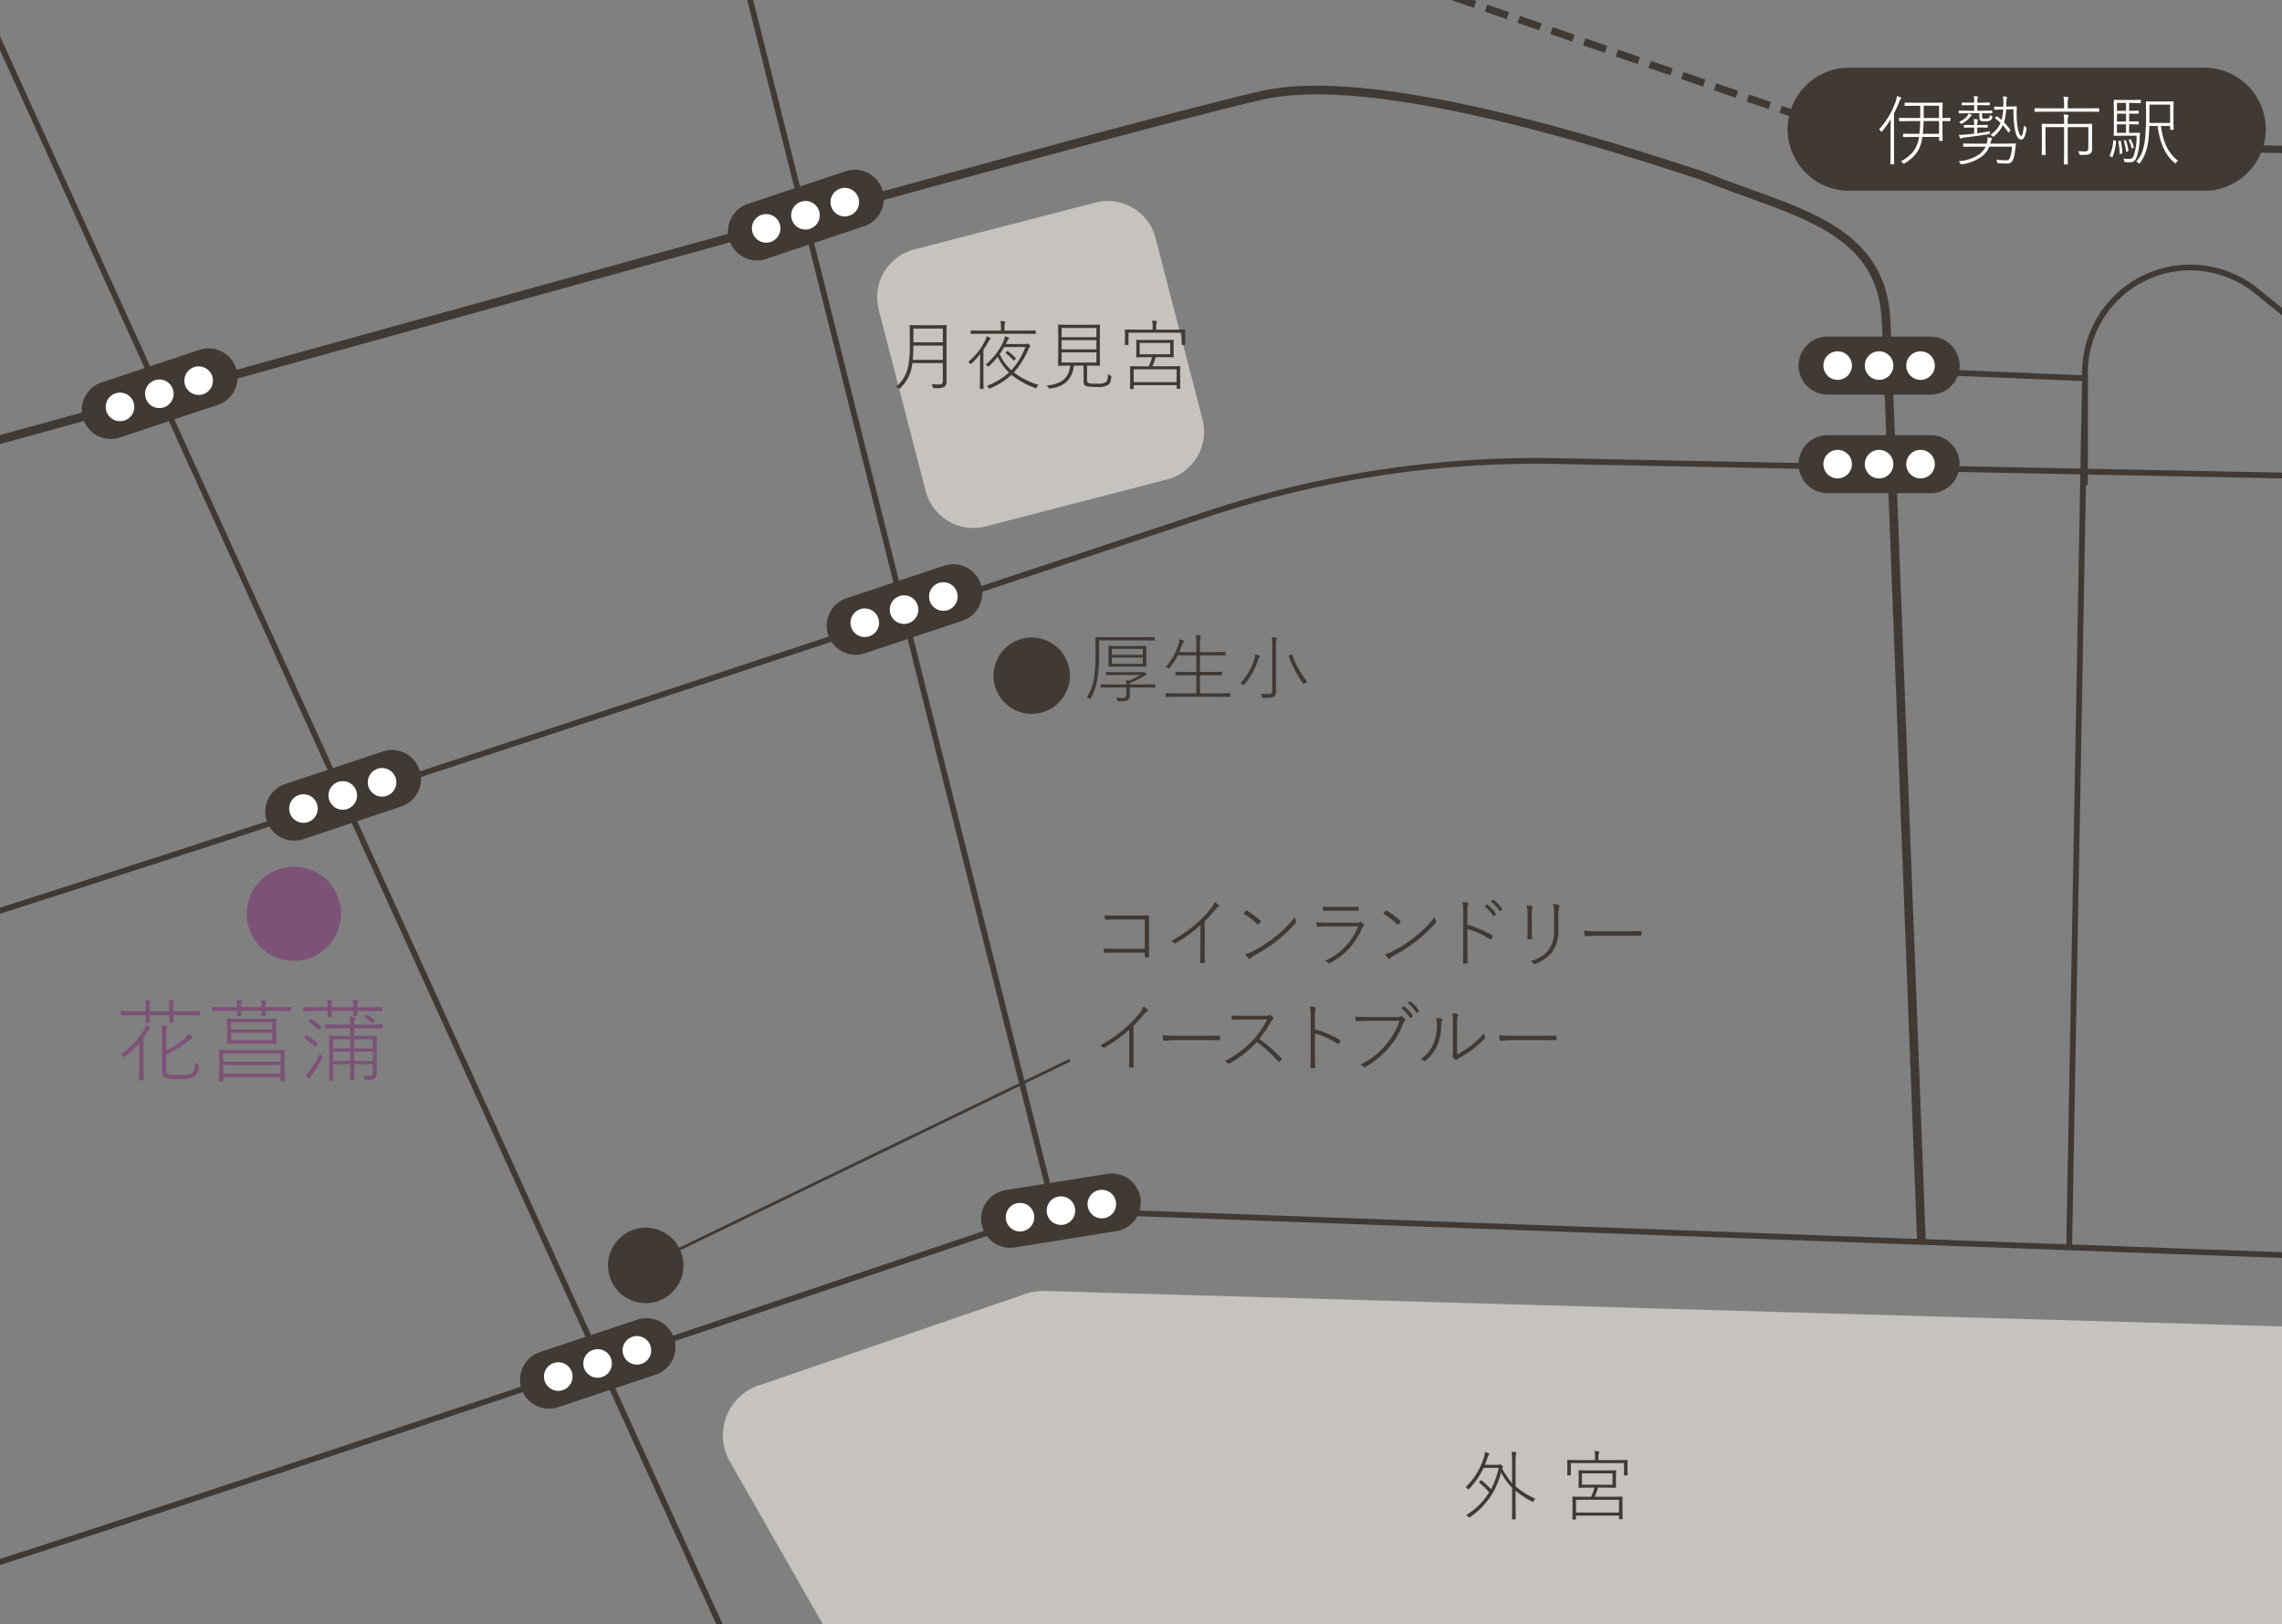 <svg id="map" xmlns="http://www.w3.org/2000/svg" xmlns:xlink="http://www.w3.org/1999/xlink" width="450" height="320.296" viewBox="0 0 450 320.296">
  <rect x="0" y="0" width="450" height="320.296" fill="#808080" stroke="none"/>
  <defs>
    <clipPath id="clip-path">
      <rect id="長方形_135" data-name="長方形 135" width="450" height="320.297" fill="none"/>
    </clipPath>
  </defs>
  <g id="グループ_167" data-name="グループ 167">
    <g id="グループ_166" data-name="グループ 166" clip-path="url(#clip-path)">
      <path id="パス_110" data-name="パス 110" d="M115.034,78.655,79.288,87.909a9.734,9.734,0,0,1-11.863-6.985L58.171,45.182a9.736,9.736,0,0,1,6.985-11.867L100.9,24.061a9.738,9.738,0,0,1,11.867,6.985l9.254,35.742a9.736,9.736,0,0,1-6.985,11.867" transform="translate(115.104 15.882)" fill="#c6c2be"/>
      <path id="パス_111" data-name="パス 111" d="M364.673,74.525,263.387,72.448,54.377.688" transform="translate(105.968 -44.64)" fill="none" stroke="#403934" stroke-linejoin="round" stroke-width="1.455" stroke-dasharray="4.55 2.275"/>
    </g>
  </g>
  <path id="パス_181" data-name="パス 181" d="M8.862-3.135A12.383,12.383,0,0,0,11.1-4.255H6.482l-2.029.029a.091.091,0,0,1-.1-.1v-.41a.091.091,0,0,1,.1-.1l2.029.029h4.944a1,1,0,0,0,.227-.015q.146-.044.154-.044.081,0,.286.183.242.212.242.33t-.168.161a1.882,1.882,0,0,0-.417.212A22.5,22.5,0,0,1,9.075-2.673a1.932,1.932,0,0,0-.029.286h2.805l2.109-.029q.11,0,.11.1v.439q0,.1-.11.1L11.851-1.8H9.045v.6L9.06-.139A1.011,1.011,0,0,1,8.679.7,3.162,3.162,0,0,1,7.17.93H6.855A.4.4,0,0,1,6.628.894.467.467,0,0,1,6.57.7,1.246,1.246,0,0,0,6.328.2q.82.073,1.333.073A.778.778,0,0,0,8.247.11a.915.915,0,0,0,.125-.557V-1.8H5.5l-2.109.029q-.11,0-.11-.1v-.439q0-.1.11-.1L5.5-2.388H8.372a3.624,3.624,0,0,0-.11-.85A5.017,5.017,0,0,1,8.862-3.135ZM6.914-9.961h3.3L12.2-9.99q.11,0,.11.117l-.029,1.252v1.392l.029,1.245q0,.1-.11.1L10.21-5.911h-3.3l-1.978.029a.091.091,0,0,1-.1-.1l.022-1.245V-8.621L4.834-9.873q0-.117.1-.117ZM5.5-7.69v1.238h6.123V-7.69Zm0-.542h6.123V-9.4H5.5ZM3-11.067v2.446a33.167,33.167,0,0,1-.315,5.01A12.2,12.2,0,0,1,1.348.352Q1.26.5,1.223.5T1.047.366A1.147,1.147,0,0,0,.6.066,9.564,9.564,0,0,0,2.029-3.867,35.056,35.056,0,0,0,2.3-8.621l-.029-3.018a.091.091,0,0,1,.1-.1l2.146.029h7.273l2.1-.029a.091.091,0,0,1,.1.1v.5a.091.091,0,0,1-.1.1l-2.1-.029ZM18.794-8.76H22.17v-1.392a11.676,11.676,0,0,0-.117-1.985q.4.022.835.073.146.029.146.125,0,.015-.059.256a7.513,7.513,0,0,0-.088,1.494V-8.76h2.834l2.117-.029a.091.091,0,0,1,.1.1V-8.2a.091.091,0,0,1-.1.1L25.723-8.13H22.888v3.267h2.146l2.117-.029a.091.091,0,0,1,.1.1v.513a.091.091,0,0,1-.1.1L25.034-4.2H22.888V-.63H26.77l2.014-.029a.091.091,0,0,1,.1.1v.527a.091.091,0,0,1-.1.1L26.77.044H18.208L16.2.073a.091.091,0,0,1-.1-.1V-.557a.091.091,0,0,1,.1-.1l2.007.029H22.17V-4.2h-1.9l-2.117.029a.091.091,0,0,1-.1-.1V-4.79a.091.091,0,0,1,.1-.1l2.117.029h1.9V-8.13H18.494A11.7,11.7,0,0,1,16.9-5.654q-.1.125-.154.125a.5.5,0,0,1-.19-.11,1.069,1.069,0,0,0-.4-.2,12.358,12.358,0,0,0,2.549-4.636,3.009,3.009,0,0,0,.146-.806,4.511,4.511,0,0,1,.74.212q.146.059.146.146a.346.346,0,0,1-.117.2,1.241,1.241,0,0,0-.227.447Q19.006-9.258,18.794-8.76ZM34.863-.586A10.729,10.729,0,0,0,36.328-.5a.981.981,0,0,0,.652-.154.864.864,0,0,0,.161-.608v-8.7a9.872,9.872,0,0,0-.1-1.721,4.955,4.955,0,0,1,.835.088q.183.022.183.117a.967.967,0,0,1-.1.271,4.613,4.613,0,0,0-.088,1.23v6.826L37.9-1.128A1.3,1.3,0,0,1,37.5,0a3.609,3.609,0,0,1-1.707.256h-.381q-.19,0-.227-.044A.515.515,0,0,1,35.112,0,1.423,1.423,0,0,0,34.863-.586ZM30.828-2.622A11.786,11.786,0,0,0,33.545-7.2a4.514,4.514,0,0,0,.205-1.157,5.283,5.283,0,0,1,.762.242q.2.073.2.168a.286.286,0,0,1-.1.19,1.07,1.07,0,0,0-.227.432A14.764,14.764,0,0,1,31.7-2.417q-.117.132-.161.132a.547.547,0,0,1-.183-.1A1.543,1.543,0,0,0,30.828-2.622Zm13.213-.271a1.641,1.641,0,0,0-.52.315q-.139.125-.19.125t-.139-.125a23.207,23.207,0,0,1-1.633-2.71,22.409,22.409,0,0,1-1.179-2.659.315.315,0,0,1-.007-.059q0-.073.205-.154l.271-.1a.444.444,0,0,1,.161-.051q.051,0,.081.1A16.354,16.354,0,0,0,42.5-5.164,17.556,17.556,0,0,0,44.041-2.893Z" transform="translate(213.741 137.348)" fill="#403934"/>
  <path id="パス_180" data-name="パス 180" d="M10.657-4.065H4.651a8.843,8.843,0,0,1-.857,2.937A8.676,8.676,0,0,1,2.271.857Q2.153.981,2.1.981A.514.514,0,0,1,1.9.872,1.268,1.268,0,0,0,1.4.645,7.413,7.413,0,0,0,3.713-2.908a20.259,20.259,0,0,0,.432-4.907V-9.507l-.029-1.956a.091.091,0,0,1,.1-.1l1.948.029H9.338l1.963-.029a.091.091,0,0,1,.1.1l-.029,1.956v6.9l.015,2.183a1.271,1.271,0,0,1-.388,1A2.438,2.438,0,0,1,9.536.872q-.227,0-.579-.007a.381.381,0,0,1-.22-.037.458.458,0,0,1-.081-.2A1.634,1.634,0,0,0,8.416.073q.8.073,1.611.073.63,0,.63-.7Zm0-.645V-7.515H4.849Q4.819-5.64,4.724-4.709Zm0-3.45v-2.717H4.849v2.717ZM23.489-6.4a9.977,9.977,0,0,1,1.545,1.377.127.127,0,0,1,.037.073q0,.037-.1.125l-.183.146q-.117.11-.154.11t-.088-.066a10.469,10.469,0,0,0-1.5-1.406q-.044-.037-.044-.066t.125-.146l.146-.132a.217.217,0,0,1,.11-.059A.211.211,0,0,1,23.489-6.4ZM23.071-7.83h3.882a.528.528,0,0,0,.212-.029.461.461,0,0,1,.161-.059.7.7,0,0,1,.359.212q.227.19.227.315,0,.1-.161.242a1.131,1.131,0,0,0-.242.4,16.722,16.722,0,0,1-2.834,4.526A15.507,15.507,0,0,0,29.531.242,1.272,1.272,0,0,0,29.172.7q-.1.205-.168.205A.672.672,0,0,1,28.828.85a17.143,17.143,0,0,1-4.636-2.6A14.255,14.255,0,0,1,20,.9a.639.639,0,0,1-.183.059q-.059,0-.161-.19a1.288,1.288,0,0,0-.3-.366A13.848,13.848,0,0,0,23.7-2.2,11.327,11.327,0,0,1,21.467-5.3a14.793,14.793,0,0,1-1.685,1.816.367.367,0,0,1-.183.1q-.066,0-.176-.132a1.012,1.012,0,0,0-.33-.242,12.35,12.35,0,0,0,2.5-2.783,10.423,10.423,0,0,0,1.128-2.095,3.007,3.007,0,0,0,.19-.732,4.689,4.689,0,0,1,.674.242q.139.066.139.146a.226.226,0,0,1-.117.183,1.437,1.437,0,0,0-.256.417Q23.167-8,23.071-7.83Zm-.315.586q-.344.608-.886,1.406a9.568,9.568,0,0,0,2.292,3.171,13.858,13.858,0,0,0,2.776-4.578Zm-4.1.557v5.669L18.684.945a.091.091,0,0,1-.1.1h-.513q-.117,0-.117-.1l.029-1.963V-3.867q0-.381.029-1.077.029-.754.029-.908a18.53,18.53,0,0,1-1.721,1.868.355.355,0,0,1-.19.11q-.059,0-.125-.11a.872.872,0,0,0-.33-.337,12.507,12.507,0,0,0,3.369-4.292,3.413,3.413,0,0,0,.242-.747,4.113,4.113,0,0,1,.645.286q.154.088.154.183,0,.066-.117.161a1.148,1.148,0,0,0-.322.454Q19.2-7.478,18.655-6.687Zm3.457-3.787v-.5A6.132,6.132,0,0,0,22-12.363q.454.022.813.073.161.022.161.125a.681.681,0,0,1-.088.249,3.052,3.052,0,0,0-.073.886v.557h4.05l2.007-.029q.11,0,.11.1v.483q0,.1-.11.1l-2.007-.029h-8.6l-2.007.029a.091.091,0,0,1-.1-.1V-10.4a.091.091,0,0,1,.1-.1l2.007.029ZM36.5-3.567Q36.042.425,31.846.945a1.2,1.2,0,0,1-.139.015q-.117,0-.22-.19A1.006,1.006,0,0,0,31.1.344q4.336-.3,4.651-3.911h-.227l-2.043.029a.091.091,0,0,1-.1-.1l.029-1.853v-4.2l-.029-1.86a.091.091,0,0,1,.1-.1l2.058.029h3.948l2.058-.029a.091.091,0,0,1,.1.1l-.029,1.86v4.2l.029,1.853a.091.091,0,0,1-.1.1l-2.058-.029H39.1V-.7a.548.548,0,0,0,.447.615,9.06,9.06,0,0,0,1.5.073,3.348,3.348,0,0,0,1.7-.256.981.981,0,0,0,.374-.623,5.647,5.647,0,0,0,.1-1.025,1.39,1.39,0,0,0,.454.3q.205.1.205.212a1.033,1.033,0,0,1-.015.132A3.543,3.543,0,0,1,43.63-.22a1.162,1.162,0,0,1-.41.476,4.011,4.011,0,0,1-2.19.388A10.2,10.2,0,0,1,39.082.513a.825.825,0,0,1-.674-.9V-3.567ZM34.08-9.177h6.863v-1.816H34.08Zm0,.586v1.824h6.863V-8.591Zm0,2.41v2h6.863v-2Zm18.574.945q-.366,1.121-.667,1.8h3.245l2.146-.029a.091.091,0,0,1,.1.1l-.029,1.113v.974L57.48.9q0,.088-.1.088h-.513q-.1,0-.1-.088V.286H48.289V.959q0,.088-.1.088h-.513q-.1,0-.1-.088L47.6-1.23V-2.1l-.029-1.26a.091.091,0,0,1,.1-.1l2.153.029H51.27a10.88,10.88,0,0,0,.645-1.8H50.867l-1.985.029a.091.091,0,0,1-.1-.1l.029-1.1V-7.456l-.029-1.1a.091.091,0,0,1,.1-.1l1.985.029H54.1l1.985-.029a.091.091,0,0,1,.1.1l-.029,1.1v1.047l.029,1.1a.091.091,0,0,1-.1.1L54.1-5.237Zm-3.186-.571h6.021V-8.042H49.468ZM48.289-.315h8.474v-2.52H48.289Zm3.743-10.349v-.227a7.614,7.614,0,0,0-.1-1.56,7.528,7.528,0,0,1,.776.081q.168.022.168.117a1.138,1.138,0,0,1-.088.256,4.406,4.406,0,0,0-.073,1.091v.242h3.552l2.1-.029a.091.091,0,0,1,.1.1L58.44-9.9v.571l.029,1.575q0,.11-.1.11h-.513q-.1,0-.1-.11v-2.307H47.263v2.307q0,.11-.1.11h-.513q-.1,0-.1-.11l.029-1.575v-.476l-.029-.784a.091.091,0,0,1,.1-.1l2.1.029Z" transform="translate(175.267 75.663)" fill="#403934"/>
  <path id="パス_182" data-name="パス 182" d="M10.994-2.563V-8.335H5.471q-1.252,0-2.161.066H3.267q-.132,0-.146-.168a4.609,4.609,0,0,1-.051-.732q1.106.073,2.4.073H9.045q.52,0,1.377-.015,1.047-.029,1.2-.029.227,0,.227.212-.029,1.3-.029,2.153V-3.6q0,1.538.044,2.549,0,.161-.168.161a2.141,2.141,0,0,1-.264.015,2.032,2.032,0,0,1-.264-.015.249.249,0,0,1-.154-.029.229.229,0,0,1-.022-.132V-1.8H5.442q-1.589,0-2.292.044A.215.215,0,0,1,3.1-1.75q-.1,0-.117-.154a5.24,5.24,0,0,1-.044-.718q1.062.059,2.5.059ZM22.8-7.947v5.486q0,1.245.044,2.563,0,.154-.132.154t-.33.007q-.183,0-.337-.007Q21.93.256,21.93.1q.044-1.274.044-2.52v-4.8a28.594,28.594,0,0,1-4.922,3.552.21.21,0,0,1-.11.037.232.232,0,0,1-.161-.081,1.474,1.474,0,0,0-.564-.388,28.112,28.112,0,0,0,4.666-3.179,24.154,24.154,0,0,0,2.981-3.018,4.522,4.522,0,0,0,.857-1.472,2.961,2.961,0,0,1,.842.571.245.245,0,0,1,.081.176.192.192,0,0,1-.125.183,3.92,3.92,0,0,0-.813.784A27.159,27.159,0,0,1,22.8-7.947Zm7.652-1.56a6.139,6.139,0,0,1,.461-.527.19.19,0,0,1,.132-.066.281.281,0,0,1,.11.037,15.356,15.356,0,0,1,2.629,1.948.221.221,0,0,1,.081.139.2.2,0,0,1-.037.1,3.32,3.32,0,0,1-.4.491.18.18,0,0,1-.11.066.14.14,0,0,1-.088-.051A15.87,15.87,0,0,0,30.453-9.507ZM30.812-1.5a6.423,6.423,0,0,0,1.443-.557,26.786,26.786,0,0,0,4.336-2.769,23.873,23.873,0,0,0,4-3.977,2.077,2.077,0,0,0,.227.732.365.365,0,0,1,.044.161.483.483,0,0,1-.132.293,26.167,26.167,0,0,1-3.691,3.494,33.793,33.793,0,0,1-4.482,2.908,3.229,3.229,0,0,0-.769.571.244.244,0,0,1-.161.088.269.269,0,0,1-.168-.088A5.178,5.178,0,0,1,30.812-1.5Zm15.269-9.39q1.025.088,2.432.088H50.7q1.282,0,2.307-.066h.044q.1,0,.1.154a1.8,1.8,0,0,1,.015.249,1.965,1.965,0,0,1-.015.256q0,.168-.161.168-1.135-.044-2.263-.044H48.483q-1.289,0-2.175.059a.172.172,0,0,1-.183-.176Q46.081-10.745,46.081-10.891ZM44.807-7.786q1.1.088,2.622.088h5.237a1.611,1.611,0,0,0,.688-.088.358.358,0,0,1,.183-.051.33.33,0,0,1,.22.081,2.492,2.492,0,0,1,.41.388.375.375,0,0,1,.073.205.2.2,0,0,1-.1.168,1,1,0,0,0-.315.4A13.383,13.383,0,0,1,47.495.249.408.408,0,0,1,47.319.3.18.18,0,0,1,47.18.234a1.87,1.87,0,0,0-.667-.417,12.3,12.3,0,0,0,6.555-6.8h-5.64q-1.011,0-2.322.1a.162.162,0,0,1-.051.007q-.125,0-.161-.154Q44.821-7.515,44.807-7.786ZM58.023-9.507a6.139,6.139,0,0,1,.461-.527.19.19,0,0,1,.132-.066.281.281,0,0,1,.11.037,15.356,15.356,0,0,1,2.629,1.948.221.221,0,0,1,.081.139.2.2,0,0,1-.037.1,3.32,3.32,0,0,1-.4.491.18.18,0,0,1-.11.066.14.14,0,0,1-.088-.051A15.87,15.87,0,0,0,58.023-9.507ZM58.382-1.5a6.423,6.423,0,0,0,1.443-.557,26.786,26.786,0,0,0,4.336-2.769,23.873,23.873,0,0,0,4-3.977,2.077,2.077,0,0,0,.227.732.365.365,0,0,1,.044.161.483.483,0,0,1-.132.293,26.167,26.167,0,0,1-3.691,3.494,33.793,33.793,0,0,1-4.482,2.908,3.229,3.229,0,0,0-.769.571.244.244,0,0,1-.161.088.269.269,0,0,1-.168-.088A5.178,5.178,0,0,1,58.382-1.5ZM74.621-7.288a20.072,20.072,0,0,1,4.9,2.08q.1.059.1.125a.315.315,0,0,1-.007.059,3.111,3.111,0,0,1-.271.542.177.177,0,0,1-.132.088.255.255,0,0,1-.125-.044,16.822,16.822,0,0,0-4.468-2.029v3.794q0,.125.044,2.856,0,.183-.168.183-.132.007-.286.007t-.3-.007q-.183,0-.183-.2.066-1.8.066-2.82V-9.778a9.611,9.611,0,0,0-.168-2.014,4.752,4.752,0,0,1,1.033.168.178.178,0,0,1,.154.176.608.608,0,0,1-.059.212,4.3,4.3,0,0,0-.132,1.377Zm3.354-3.662.447-.315a.125.125,0,0,1,.059-.022.1.1,0,0,1,.059.022,6.561,6.561,0,0,1,1.7,1.816.107.107,0,0,1,.029.059.12.12,0,0,1-.044.073l-.359.3a.106.106,0,0,1-.073.037q-.044,0-.1-.066A6.751,6.751,0,0,0,77.976-10.95Zm1.26-.93.388-.3a.131.131,0,0,1,.081-.037.09.09,0,0,1,.051.022,7.374,7.374,0,0,1,1.7,1.721.182.182,0,0,1,.022.081.121.121,0,0,1-.051.088l-.352.3a.084.084,0,0,1-.059.029.118.118,0,0,1-.088-.059A6.924,6.924,0,0,0,79.235-11.88Zm7.062.718a4.853,4.853,0,0,1,1.069.212.176.176,0,0,1,.146.176.272.272,0,0,1-.044.139,3.893,3.893,0,0,0-.161,1.5v2.476q0,.989.044,2.021,0,.212-.183.212h-.557q-.168,0-.168-.161v-.051q.037-1.421.037-2.065V-9.133A8.217,8.217,0,0,0,86.3-11.162Zm.762,11.03A6.815,6.815,0,0,0,90.443-2.1,6.2,6.2,0,0,0,91.71-6.226V-9.06a10.889,10.889,0,0,0-.183-2.358,4.514,4.514,0,0,1,1.1.212.189.189,0,0,1,.132.19.322.322,0,0,1-.044.154,5.474,5.474,0,0,0-.161,1.787v2.732A6.909,6.909,0,0,1,91.2-1.75,7.709,7.709,0,0,1,87.975.4a.482.482,0,0,1-.146.029.228.228,0,0,1-.183-.11A1.791,1.791,0,0,0,87.059-.132Zm10.561-6A26.219,26.219,0,0,0,100.711-6h4.768q2.087,0,3.223-.044.212,0,.212.168v.564q0,.183-.212.183-.784-.029-1.978-.029H99.664l-1.714.132a.206.206,0,0,1-.212-.183A3.622,3.622,0,0,1,97.62-6.13Z" transform="translate(214.75 189.641)" fill="#403934"/>
  <path id="パス_183" data-name="パス 183" d="M8.7-7.947v5.486Q8.7-1.216,8.745.1q0,.154-.132.154t-.33.007Q8.1.264,7.947.256,7.83.256,7.83.1q.044-1.274.044-2.52v-4.8A28.594,28.594,0,0,1,2.952-3.662a.21.21,0,0,1-.11.037.232.232,0,0,1-.161-.081,1.474,1.474,0,0,0-.564-.388A28.112,28.112,0,0,0,6.782-7.273a24.154,24.154,0,0,0,2.981-3.018,4.522,4.522,0,0,0,.857-1.472,2.961,2.961,0,0,1,.842.571.245.245,0,0,1,.081.176.192.192,0,0,1-.125.183,3.92,3.92,0,0,0-.813.784A27.159,27.159,0,0,1,8.7-7.947ZM14.445-6.13A26.219,26.219,0,0,0,17.536-6H22.3q2.087,0,3.223-.044.212,0,.212.168v.564q0,.183-.212.183-.784-.029-1.978-.029H16.489l-1.714.132a.206.206,0,0,1-.212-.183A3.622,3.622,0,0,1,14.445-6.13Zm19.078.74a30.323,30.323,0,0,1,4.329,3.8q.1.088.1.146a.256.256,0,0,1-.073.132q-.11.125-.41.425a.14.14,0,0,1-.088.051.22.22,0,0,1-.132-.081,26.409,26.409,0,0,0-4.219-3.86A21.937,21.937,0,0,1,27.613-.527a.351.351,0,0,1-.154.051.2.2,0,0,1-.146-.081A1.811,1.811,0,0,0,26.683-1,20.072,20.072,0,0,0,32.205-5.1a18.834,18.834,0,0,0,2.864-4.109h-4.68q-1.311,0-2.1.081h-.044a.122.122,0,0,1-.132-.125,4.046,4.046,0,0,1-.066-.732q.725.044,2.256.044H34.71a1.582,1.582,0,0,0,.762-.125.227.227,0,0,1,.1-.022.283.283,0,0,1,.2.073,2.657,2.657,0,0,1,.461.432.244.244,0,0,1,.066.168.2.2,0,0,1-.11.19,1.309,1.309,0,0,0-.388.461A23.026,23.026,0,0,1,33.523-5.391Zm10.949-1.9a20.072,20.072,0,0,1,4.9,2.08q.1.059.1.125a.315.315,0,0,1-.007.059,3.111,3.111,0,0,1-.271.542.177.177,0,0,1-.132.088.255.255,0,0,1-.125-.044,16.822,16.822,0,0,0-4.468-2.029v3.794q0,.125.044,2.856,0,.183-.168.183-.132.007-.286.007t-.3-.007q-.183,0-.183-.2.066-1.8.066-2.82V-9.778a9.611,9.611,0,0,0-.168-2.014,4.752,4.752,0,0,1,1.033.168.178.178,0,0,1,.154.176.608.608,0,0,1-.059.212,4.3,4.3,0,0,0-.132,1.377ZM61.5-11.462l.447-.315a.131.131,0,0,1,.066-.022.125.125,0,0,1,.059.022,6.616,6.616,0,0,1,1.692,1.816.111.111,0,0,1,.029.066.12.12,0,0,1-.044.073l-.359.3a.111.111,0,0,1-.066.029.138.138,0,0,1-.1-.066A6.751,6.751,0,0,0,61.5-11.462Zm1.26-1,.388-.3a.158.158,0,0,1,.081-.037.1.1,0,0,1,.059.022,6.577,6.577,0,0,1,1.692,1.794.142.142,0,0,1,.029.073.1.1,0,0,1-.059.088l-.344.3a.111.111,0,0,1-.066.029.118.118,0,0,1-.088-.059A6.73,6.73,0,0,0,62.758-12.458ZM52.452-9.778q1.223.088,2.878.088h5.3a1.588,1.588,0,0,0,.688-.117.361.361,0,0,1,.176-.044.361.361,0,0,1,.205.059,3.332,3.332,0,0,1,.535.505.254.254,0,0,1,.066.176.25.25,0,0,1-.1.2,1.288,1.288,0,0,0-.33.5A15.822,15.822,0,0,1,58.92-3.479a16.59,16.59,0,0,1-4.475,3.6.361.361,0,0,1-.19.059.289.289,0,0,1-.212-.088,2.111,2.111,0,0,0-.586-.417,15.533,15.533,0,0,0,2.937-1.853,16.555,16.555,0,0,0,1.831-1.78,14.524,14.524,0,0,0,2.93-5H55.316q-1.472,0-2.549.081h-.059q-.176,0-.212-.227Q52.452-9.646,52.452-9.778ZM72.509-2.358a16.375,16.375,0,0,0,2.7-1.677A17.164,17.164,0,0,0,77.834-6.5,2.52,2.52,0,0,0,78-5.728a.294.294,0,0,1,.029.117.29.29,0,0,1-.1.2,20.969,20.969,0,0,1-2.373,2.095A20.408,20.408,0,0,1,73-1.663a2.3,2.3,0,0,0-.505.359.3.3,0,0,1-.205.088.215.215,0,0,1-.146-.059,3.447,3.447,0,0,1-.491-.527.25.25,0,0,1-.044-.154.657.657,0,0,1,.029-.176,6.7,6.7,0,0,0,.059-1.23V-8.2a11.144,11.144,0,0,0-.146-2.234,4.459,4.459,0,0,1,1.033.146q.146.051.146.168a.361.361,0,0,1-.073.19,5.121,5.121,0,0,0-.146,1.714ZM68.371-9.543a6.046,6.046,0,0,1,1.1.2.164.164,0,0,1,.117.176A.377.377,0,0,1,69.543-9a2.221,2.221,0,0,0-.168.959,9.911,9.911,0,0,1-.93,4.292A8.03,8.03,0,0,1,66.3-1.106a.392.392,0,0,1-.212.1.2.2,0,0,1-.117-.044,1.194,1.194,0,0,0-.659-.315,6.907,6.907,0,0,0,2.366-2.7,8.786,8.786,0,0,0,.842-4.021A5.743,5.743,0,0,0,68.371-9.543ZM80.805-6.13A26.219,26.219,0,0,0,83.9-6h4.768q2.087,0,3.223-.044.212,0,.212.168v.564q0,.183-.212.183-.784-.029-1.978-.029H82.849l-1.714.132a.206.206,0,0,1-.212-.183A3.622,3.622,0,0,1,80.805-6.13Z" transform="translate(214.822 210.238)" fill="#403934"/>
  <path id="パス_185" data-name="パス 185" d="M5.669-7.383v5.994L5.7.861q0,.132-.149.132H4.913Q4.79.993,4.79.861l.035-2.25V-4q0-1.239.053-2.373A15.762,15.762,0,0,1,2-3.709a.427.427,0,0,1-.211.105q-.07,0-.185-.141a1.517,1.517,0,0,0-.448-.413A13.8,13.8,0,0,0,4.043-6.618,12.267,12.267,0,0,0,5.792-9.053,3.231,3.231,0,0,0,6.1-9.9a3.857,3.857,0,0,1,.791.343q.167.105.167.176t-.149.2a1.66,1.66,0,0,0-.413.483Q6.135-8.051,5.669-7.383Zm4.482,2.452A18.233,18.233,0,0,0,13.8-7.286a3.53,3.53,0,0,0,.756-.888,5.013,5.013,0,0,1,.721.527q.132.1.132.176,0,.141-.2.22a5.413,5.413,0,0,0-.9.624A22.331,22.331,0,0,1,10.151-4.1v2.988a1.263,1.263,0,0,0,.141.7.709.709,0,0,0,.431.237,12.316,12.316,0,0,0,1.986.105,5.844,5.844,0,0,0,2.408-.308q.606-.369.721-2.18a2.347,2.347,0,0,0,.545.378q.237.114.237.281,0,.026-.009.114a2.68,2.68,0,0,1-.9,2,5.87,5.87,0,0,1-3.006.5A12.084,12.084,0,0,1,10.292.563,1.207,1.207,0,0,1,9.545.088a2.1,2.1,0,0,1-.22-1.1V-8.024A10.7,10.7,0,0,0,9.22-9.861a6.981,6.981,0,0,1,.932.088q.2.026.2.141a1.049,1.049,0,0,1-.114.325,5.327,5.327,0,0,0-.088,1.336ZM6.117-12.656v-.2a10.514,10.514,0,0,0-.123-1.978q.431.026.879.088.185.035.185.167a.409.409,0,0,1-.07.211,5.109,5.109,0,0,0-.114,1.494v.22h3.9v-.22a11.363,11.363,0,0,0-.105-1.978,7.7,7.7,0,0,1,.879.088q.2.035.2.167a.685.685,0,0,1-.088.246,4.643,4.643,0,0,0-.114,1.441v.255h2.742l2.373-.035a.109.109,0,0,1,.123.123v.6a.109.109,0,0,1-.123.123l-2.373-.035H11.549l.044,1.371q0,.123-.132.123h-.589a.109.109,0,0,1-.123-.123l.026-1.371h-3.9l.035,1.371q0,.141-.123.141h-.6q-.105,0-.105-.141l.035-1.371H3.727l-2.382.035a.109.109,0,0,1-.123-.123v-.6a.109.109,0,0,1,.123-.123l2.382.035ZM21.4.36V1.1a.109.109,0,0,1-.123.123h-.6a.109.109,0,0,1-.123-.123l.035-2.953V-3.129l-.035-1.784a.109.109,0,0,1,.123-.123L23.256-5h7.576l2.575-.035a.109.109,0,0,1,.123.123L33.5-3.3v1.433l.035,2.918a.109.109,0,0,1-.123.123h-.6a.109.109,0,0,1-.123-.123V.36Zm0-3.076H32.687v-1.6H21.4Zm0,.668V-.343H32.687V-2.048Zm3.313-9.1H29.3l2.47-.035a.109.109,0,0,1,.123.123L31.86-9.536v1.67L31.9-6.372a.109.109,0,0,1-.123.123L29.3-6.284H24.715l-2.47.035a.109.109,0,0,1-.123-.123l.035-1.494v-1.67l-.035-1.521a.109.109,0,0,1,.123-.123ZM22.948-9.07h8.121v-1.406H22.948Zm0,.65v1.468h8.121V-8.42Zm1.187-5.045a6.175,6.175,0,0,0-.123-1.424q.439.026.879.1.185.035.185.158a.752.752,0,0,1-.1.237,2.82,2.82,0,0,0-.088.932h4.052a5.936,5.936,0,0,0-.123-1.406q.439.026.879.1.176.026.176.158a.821.821,0,0,1-.07.237,3.091,3.091,0,0,0-.105.914h2.593l2.373-.035q.132,0,.132.123v.545q0,.123-.132.123l-2.373-.035H29.7l.035.976a.109.109,0,0,1-.123.123h-.58a.109.109,0,0,1-.123-.123l.035-.976H24.891l.035.958a.109.109,0,0,1-.123.123h-.6q-.105,0-.105-.123l.035-.958H21.744l-2.4.035a.109.109,0,0,1-.123-.123v-.545a.109.109,0,0,1,.123-.123l2.4.035ZM50.871-2.2H47.232v.176L47.268.844q0,.132-.123.132h-.615q-.123,0-.123-.132l.035-2.865V-2.2H43.075v.976L43.11.914q0,.132-.123.132h-.6q-.123,0-.123-.132L42.3-1.169V-5.563L42.267-7.69a.109.109,0,0,1,.123-.123l2.435.035h1.617V-9.308h-2.32l-2.558.035A.109.109,0,0,1,41.44-9.4v-.527a.109.109,0,0,1,.123-.123l2.558.035h2.32a9.228,9.228,0,0,0-.123-1.582,7.553,7.553,0,0,1,.914.088q.176.026.176.141,0,.026-.07.308a4.99,4.99,0,0,0-.105,1.046h2.9l2.558-.035a.109.109,0,0,1,.123.123V-9.4a.109.109,0,0,1-.123.123l-2.558-.035h-2.9v1.529h1.89l2.435-.035a.109.109,0,0,1,.123.123l-.035,2.224v3.015l.018,1.969A1.4,1.4,0,0,1,51.319.58a2.6,2.6,0,0,1-1.494.29h-.29a.482.482,0,0,1-.272-.044A.511.511,0,0,1,49.157.6a1.571,1.571,0,0,0-.246-.58A12.631,12.631,0,0,0,50.221.1a.635.635,0,0,0,.519-.176.845.845,0,0,0,.132-.536Zm0-.65V-4.676H47.232v1.828Zm0-2.479V-7.11H47.232v1.784Zm-4.43,2.479V-4.676H43.075v1.828Zm0-2.479V-7.11H43.075v1.784Zm-4.447-8.121a6.37,6.37,0,0,0-.132-1.494q.431.026.888.088.176.035.176.167a.515.515,0,0,1-.088.229,3.009,3.009,0,0,0-.088,1.011h4.3a7.874,7.874,0,0,0-.105-1.477q.466.026.861.088.185.044.185.167a.524.524,0,0,1-.088.211,2.842,2.842,0,0,0-.1,1.011h2.487l2.373-.035q.132,0,.132.123v.563q0,.123-.132.123l-2.373-.035H47.8q.009.352.026.659.009.2.009.22,0,.132-.123.132h-.571a.117.117,0,0,1-.132-.132q0-.009.009-.281t.026-.6h-4.3l.035,1.116q0,.123-.141.123h-.562a.109.109,0,0,1-.123-.123l.035-1.116h-2.3l-2.382.035a.109.109,0,0,1-.123-.123v-.562a.109.109,0,0,1,.123-.123l2.382.035ZM40.465-4.324a1.743,1.743,0,0,0,.343.475q.158.158.158.229a.839.839,0,0,1-.088.255,19.748,19.748,0,0,1-1.89,3.138,6.193,6.193,0,0,0-.466.738.232.232,0,0,1-.2.141.549.549,0,0,1-.2-.123,7.226,7.226,0,0,1-.554-.58A6.294,6.294,0,0,0,38.558-1.1,18.3,18.3,0,0,0,40.465-4.324Zm9.29-7.611a8.174,8.174,0,0,1,1.521,1.169.121.121,0,0,1,.044.079q0,.044-.132.176l-.176.176q-.123.132-.176.132-.035,0-.1-.07a5.959,5.959,0,0,0-1.459-1.2q-.07-.053-.07-.079t.123-.141l.185-.185q.1-.1.132-.1A.234.234,0,0,1,49.755-11.936Zm-11,.791A11.423,11.423,0,0,1,40.711-9.6a.144.144,0,0,1,.053.088.273.273,0,0,1-.088.149l-.229.29q-.141.149-.185.149a.168.168,0,0,1-.105-.062,11.956,11.956,0,0,0-1.907-1.6q-.07-.044-.07-.088t.088-.132l.193-.211q.149-.167.2-.167A.218.218,0,0,1,38.751-11.145ZM37.925-7.9a12.716,12.716,0,0,1,2.1,1.582.121.121,0,0,1,.044.079q0,.044-.132.193l-.246.325q-.079.088-.132.088a.168.168,0,0,1-.105-.062A10.629,10.629,0,0,0,37.424-7.3q-.07-.044-.07-.079a.224.224,0,0,1,.07-.123l.211-.272q.132-.158.193-.158A.216.216,0,0,1,37.925-7.9Z" transform="translate(22.623 212.049)" fill="#7d5277"/>
  <g id="グループ_169" data-name="グループ 169">
    <g id="グループ_168" data-name="グループ 168" clip-path="url(#clip-path)">
      <path id="パス_112" data-name="パス 112" d="M42.142,69.243a9.288,9.288,0,1,1-9.286-9.283,9.284,9.284,0,0,1,9.286,9.283" transform="translate(25.102 110.926)" fill="#7d5277"/>
      <path id="パス_113" data-name="パス 113" d="M79.239,55.02A7.523,7.523,0,1,1,71.714,47.5a7.525,7.525,0,0,1,7.525,7.525" transform="translate(131.732 78.21)" fill="#403934"/>
      <line id="線_45" data-name="線 45" x1="68.639" y1="273.517" transform="translate(139.189 -34.873)" fill="none" stroke="#403934" stroke-linejoin="round" stroke-width="1.138"/>
      <path id="パス_114" data-name="パス 114" d="M2.9,93.8C79.372,73.048,249,25.265,278.07,18.733c22.005-4.937,66.74,9.283,86.944,15.956,17.467,7.072,35.344,9.67,36.076,28.769l6.945,181.289" transform="translate(-29.139 0.042)" fill="none" stroke="#403934" stroke-linejoin="round" stroke-width="1.706"/>
      <path id="パス_115" data-name="パス 115" d="M0,137.665c5.564,0,195.932-63.072,274.724-89.26a206.18,206.18,0,0,1,69.121-10.479l180.47,3.588" transform="translate(-36.75 52.99)" fill="none" stroke="#403934" stroke-linejoin="round" stroke-width="1.138"/>
      <path id="パス_116" data-name="パス 116" d="M146.557,206.108l3.121-171.629-36.054-1.5" transform="translate(261.469 40.109)" fill="none" stroke="#403934" stroke-linejoin="round" stroke-width="1.138"/>
      <line id="線_46" data-name="線 46" x2="0.196" y2="2.998" transform="translate(372.59 71.589)" fill="none" stroke="#403934" stroke-linejoin="round" stroke-width="1.65"/>
      <path id="パス_117" data-name="パス 117" d="M212.49,76.5,157.356,31.973a20.749,20.749,0,0,0-33.785,16.14v22.15" transform="translate(287.577 25.379)" fill="none" stroke="#403934" stroke-linejoin="round" stroke-width="1.138"/>
      <line id="線_47" data-name="線 47" x2="157.986" y2="347.119" transform="translate(-1.896 4.363)" fill="none" stroke="#403934" stroke-linejoin="round" stroke-width="1.138"/>
      <path id="パス_118" data-name="パス 118" d="M391.191,91.014l-278.2-7.967a11.016,11.016,0,0,0-3.6.493L56.972,101.529a10.41,10.41,0,0,0-6.01,15.339l42.531,74.417a10.858,10.858,0,0,0,9.576,5.165l288.088-7.369a10.638,10.638,0,0,0,10.5-10.5V101.515a10.641,10.641,0,0,0-10.471-10.5" transform="translate(93.069 171.509)" fill="#c6c2be"/>
      <path id="パス_119" data-name="パス 119" d="M3.867,169.718c4.81,0,179.966-59.092,221.7-73.2a51.055,51.055,0,0,1,18.246-2.653l234.132,8.543a19.59,19.59,0,0,0,10.812-2.795l44.148-26.63" transform="translate(-26.601 145.12)" fill="none" stroke="#403934" stroke-linejoin="round" stroke-width="1.138"/>
      <line id="線_48" data-name="線 48" x1="83.964" y2="40.617" transform="translate(127.007 209.056)" fill="none" stroke="#403934" stroke-linejoin="round" stroke-width="0.546"/>
      <path id="パス_120" data-name="パス 120" d="M47.419,80.344A7.437,7.437,0,1,0,57.35,83.8a7.433,7.433,0,0,0-9.931-3.454" transform="translate(76.685 162.476)" fill="#403934"/>
    </g>
  </g>
  <path id="パス_184" data-name="パス 184" d="M.9.183a13.47,13.47,0,0,0,4.534-4.49,17.487,17.487,0,0,0-1.941-1.9q-.051-.037-.051-.066t.117-.154l.176-.212q.066-.081.11-.081a.178.178,0,0,1,.088.044,16.957,16.957,0,0,1,1.86,1.743,14.914,14.914,0,0,0,1.516-4.2H4.336A15.062,15.062,0,0,1,1.487-4.98q-.1.117-.154.117T1.157-5.01A1.332,1.332,0,0,0,.8-5.325a13.787,13.787,0,0,0,3.582-5.8,4.1,4.1,0,0,0,.227-1.128,4.092,4.092,0,0,1,.7.227q.168.066.168.176a.269.269,0,0,1-.088.168,1.682,1.682,0,0,0-.271.571q-.278.8-.527,1.377h2.52a.739.739,0,0,0,.33-.044.258.258,0,0,1,.146-.044.676.676,0,0,1,.374.227q.212.19.212.264T8.027-9.1l-.044.073A14.8,14.8,0,0,0,9.961-6.116v-4.2a12.546,12.546,0,0,0-.1-1.978,6.074,6.074,0,0,1,.791.073q.168.029.168.117a.4.4,0,0,1-.029.117.618.618,0,0,0-.044.139,7.064,7.064,0,0,0-.1,1.5V-5.5a16.091,16.091,0,0,0,3.933,2.476,1.717,1.717,0,0,0-.352.417q-.1.176-.154.176A.531.531,0,0,1,13.9-2.5a15.614,15.614,0,0,1-3.252-2.124v2.93L10.679.916q0,.11-.1.11h-.542q-.1,0-.1-.11l.029-2.607V-5.186a13.759,13.759,0,0,1-2.19-3.032A15.307,15.307,0,0,1,5.42-3.054,15.348,15.348,0,0,1,1.7.557a.555.555,0,0,1-.2.1q-.051,0-.168-.132A1.479,1.479,0,0,0,.9.183Zm26.03-5.42q-.366,1.121-.667,1.8h3.245l2.146-.029a.091.091,0,0,1,.1.1l-.029,1.113v.974L31.758.9q0,.088-.1.088h-.513q-.1,0-.1-.088V.286H22.566V.959q0,.088-.1.088h-.513q-.1,0-.1-.088l.029-2.19V-2.1l-.029-1.26a.091.091,0,0,1,.1-.1l2.153.029h1.443a10.88,10.88,0,0,0,.645-1.8H25.144l-1.985.029a.091.091,0,0,1-.1-.1l.029-1.1V-7.456l-.029-1.1a.091.091,0,0,1,.1-.1l1.985.029h3.237l1.985-.029a.091.091,0,0,1,.1.1l-.029,1.1v1.047l.029,1.1a.091.091,0,0,1-.1.1l-1.985-.029Zm-3.186-.571h6.021V-8.042H23.745ZM22.566-.315H31.04v-2.52H22.566Zm3.743-10.349v-.227a7.614,7.614,0,0,0-.1-1.56,7.528,7.528,0,0,1,.776.081q.168.022.168.117a1.138,1.138,0,0,1-.088.256,4.406,4.406,0,0,0-.073,1.091v.242h3.552l2.1-.029a.091.091,0,0,1,.1.1l-.029.688v.571l.029,1.575q0,.11-.1.11h-.513q-.1,0-.1-.11v-2.307H21.541v2.307q0,.11-.1.11h-.513q-.1,0-.1-.11l.029-1.575v-.476l-.029-.784a.091.091,0,0,1,.1-.1l2.1.029Z" transform="translate(288.217 298.564)" fill="#403934"/>
  <g id="グループ_171" data-name="グループ 171">
    <g id="グループ_170" data-name="グループ 170" clip-path="url(#clip-path)">
      <path id="パス_121" data-name="パス 121" d="M189.534,40.763H119.529a12.133,12.133,0,0,1,0-24.267h70.006a12.133,12.133,0,0,1,0,24.267" transform="translate(245.126 -3.15)" fill="#403934"/>
    </g>
  </g>
  <path id="パス_179" data-name="パス 179" d="M9.009-4.395a9.5,9.5,0,0,1-.315,1.443,5.685,5.685,0,0,1-1.238,2.2A9.268,9.268,0,0,1,5.544.8a.545.545,0,0,1-.19.088Q5.3.886,5.171.754A1.25,1.25,0,0,0,4.753.432,8.154,8.154,0,0,0,6.965-1.23a5.588,5.588,0,0,0,1.1-1.934,7.747,7.747,0,0,0,.286-1.23H7.229l-1.941.029q-.088,0-.088-.1v-.469q0-.1.088-.1l1.941.029H8.423a24.428,24.428,0,0,0,.154-2.52H6.658L4.512-7.5a.091.091,0,0,1-.1-.1v-.454a.091.091,0,0,1,.1-.1l2.146.029H8.591v-2.417H7.573l-1.97.029a.091.091,0,0,1-.1-.1v-.454a.091.091,0,0,1,.1-.1l1.97.029h3.34l1.985-.029a.091.091,0,0,1,.1.1l-.029,1.758V-8.13q.637-.007,1.135-.022l.337-.007a.091.091,0,0,1,.1.1V-7.6a.091.091,0,0,1-.1.1l-.19-.007q-.557-.015-1.282-.022v2.036L13-3.721a.091.091,0,0,1-.1.1h-.5a.091.091,0,0,1-.1-.1v-.674ZM9.265-8.13H12.3v-2.417H9.265Zm-.015.6a22.281,22.281,0,0,1-.168,2.52H12.3v-2.52Zm-5.837-1.5v7.544L3.442.9q0,.088-.1.088H2.813q-.1,0-.1-.088l.029-2.388V-5.522q0-1.26.044-2.38A19.413,19.413,0,0,1,1.091-5.537q-.11.132-.161.132T.806-5.537a1.05,1.05,0,0,0-.344-.344,15.729,15.729,0,0,0,3.311-5.61,4.431,4.431,0,0,0,.212-.974,3.884,3.884,0,0,1,.732.271q.139.066.139.146a.255.255,0,0,1-.117.183,1.315,1.315,0,0,0-.3.557Q3.926-10.02,3.413-9.031ZM26.66-2.476H22.2A4.379,4.379,0,0,1,20.911-.688,8.428,8.428,0,0,1,16.831.989a.923.923,0,0,1-.161.022q-.11,0-.2-.2a1.2,1.2,0,0,0-.315-.425,7.986,7.986,0,0,0,4.277-1.5,4.181,4.181,0,0,0,1.047-1.362h-2.19l-2.131.029a.091.091,0,0,1-.1-.1V-3a.091.091,0,0,1,.1-.1l2.131.029h2.4a3.748,3.748,0,0,0,.183-1.033q0-.11-.007-.2l.645.088q.227.051.227.154a.531.531,0,0,1-.1.256,3.36,3.36,0,0,0-.242.732h2.791l2.146-.029a.1.1,0,0,1,.117.117q-.015.117-.044.381-.066.593-.139,1.077A5.674,5.674,0,0,1,26.836.227a1.141,1.141,0,0,1-1.143.615q-.813,0-1.677-.059A.43.43,0,0,1,23.8.732a.527.527,0,0,1-.051-.205,1.409,1.409,0,0,0-.161-.469,12.789,12.789,0,0,0,1.9.154.786.786,0,0,0,.747-.374A6.247,6.247,0,0,0,26.66-2.476Zm2.38-4.182a1.506,1.506,0,0,0,.344.3q.168.11.168.19a1.2,1.2,0,0,1-.015.139A5.556,5.556,0,0,1,29.07-4.27a.664.664,0,0,1-.593.388q-.762,0-1.157-1.648a20.246,20.246,0,0,1-.344-4.329l-1.443.037A9.874,9.874,0,0,1,25.1-7.273a11.073,11.073,0,0,1,1.252,1.479.141.141,0,0,1,.029.066q0,.044-.1.161l-.146.168q-.117.11-.154.11t-.073-.066A10.315,10.315,0,0,0,24.873-6.7,6.14,6.14,0,0,1,23.13-4.526a.417.417,0,0,1-.161.1q-.044,0-.168-.132a.918.918,0,0,0-.388-.242A5.446,5.446,0,0,0,24.419-7.17q-.286-.271-1.018-.886-.059-.044-.059-.073t.088-.117l.154-.139a.227.227,0,0,1,.125-.073.177.177,0,0,1,.1.044q.425.33.813.674a9.316,9.316,0,0,0,.315-2.065h-.271q-.674.007-1.084.029a2.015,2.015,0,0,0-.212.015H23.3q-.125,0-.125-.11l-.015-.417q0-.088.125-.088l.85.015h.828q.015-.183.015-.542a7.924,7.924,0,0,0-.088-1.5,4.069,4.069,0,0,1,.63.081q.2.044.2.117a.776.776,0,0,1-.073.271,3.6,3.6,0,0,0-.081,1q0,.374-.015.557l.872-.015q.483-.007.85-.029l.19-.015h.073q.088,0,.088.1Q27.6-9.163,27.6-8.928q0,.256.007.505A15.463,15.463,0,0,0,27.81-6.16q.33,1.56.71,1.56Q28.813-4.6,29.041-6.658Zm-10.5-4.49h.688v-.374a3.8,3.8,0,0,0-.088-.93q.439.022.688.059.146.037.146.139a.672.672,0,0,1-.059.205,1.724,1.724,0,0,0-.073.6v.3h.688l1.663-.029a.1.1,0,0,1,.11.11v.33q0,.1-.11.1l-1.663-.029h-.688v1.106h.989l1.846-.029q.117,0,.117.1v.344q0,.1-.117.1l-1.846-.029h-.044v.732q0,.264.1.3A2.031,2.031,0,0,0,21.453-8a1.081,1.081,0,0,0,.718-.161.835.835,0,0,0,.154-.586,1.259,1.259,0,0,0,.359.227q.146.066.146.132a.631.631,0,0,1-.029.139.844.844,0,0,1-.3.52,1.679,1.679,0,0,1-1.033.242,2.449,2.449,0,0,1-.959-.1q-.256-.154-.256-.659v-.828H18.12l-1.846.029a.091.091,0,0,1-.1-.1v-.344q0-.1.1-.1l1.846.029h1.113v-1.106h-.688l-1.685.029a.091.091,0,0,1-.1-.1v-.33q0-.11.1-.11Zm.234,4.409h.454a5.871,5.871,0,0,0-.1-1.194,3.681,3.681,0,0,1,.7.088q.146.022.146.1a.871.871,0,0,1-.073.242,2.4,2.4,0,0,0-.073.762h.491l1.487-.029q.1,0,.1.11v.33a.091.091,0,0,1-.1.1l-1.487-.029h-.491v1.143q1.077-.154,2.549-.41a1.446,1.446,0,0,0-.073.286.578.578,0,0,1-.066.249.527.527,0,0,1-.205.051q-1.692.293-4.709.659a1.594,1.594,0,0,0-.6.154.394.394,0,0,1-.168.073q-.1,0-.146-.146-.073-.2-.2-.615h.322q.454,0,1.135-.066.659-.051,1.56-.161V-6.255h-.454l-1.465.029q-.11,0-.11-.1v-.33a.1.1,0,0,1,.11-.11Zm-.674-2.278a2.828,2.828,0,0,1,.557.227q.117.059.117.1,0,.073-.1.139a.725.725,0,0,0-.256.234,4.608,4.608,0,0,1-1.575,1.274.708.708,0,0,1-.19.073q-.059,0-.139-.132a.619.619,0,0,0-.286-.286,3.685,3.685,0,0,0,1.714-1.26A1.153,1.153,0,0,0,18.105-9.016Zm18.845-1.018v-.732a7.469,7.469,0,0,0-.11-1.575,7.053,7.053,0,0,1,.828.088q.161.044.161.1a.926.926,0,0,1-.088.271,4.67,4.67,0,0,0-.073,1.113v.732h4.094l2.007-.029q.11,0,.11.1v.513q0,.1-.11.1l-2.007-.029H33.245l-2.014.029a.091.091,0,0,1-.1-.1v-.513a.091.091,0,0,1,.1-.1l2.014.029Zm.718,3.076h2.563l2.161-.029a.091.091,0,0,1,.1.1L42.466-5.2v1.963l.015,1.216a1.105,1.105,0,0,1-.315.872,1.211,1.211,0,0,1-.593.242,10.51,10.51,0,0,1-1.326.059.348.348,0,0,1-.22-.044.53.53,0,0,1-.081-.2,1.083,1.083,0,0,0-.242-.5q.754.051,1.34.051a.73.73,0,0,0,.549-.161.771.771,0,0,0,.139-.52V-6.328H37.668v5.01L37.7.916q0,.11-.1.11h-.571q-.1,0-.1-.11l.029-2.234v-5.01H33.289v3.538l.029,1.846q0,.11-.1.11h-.586q-.088,0-.088-.11l.029-1.816V-5.3l-.029-1.589q0-.1.088-.1l2.161.029h2.161v-.3a9.457,9.457,0,0,0-.088-1.575,5.907,5.907,0,0,1,.806.088q.168.022.168.11a.914.914,0,0,1-.1.286,4.2,4.2,0,0,0-.073,1.077Zm17.739.4H53.76a25.562,25.562,0,0,1-.2,2.834A8.948,8.948,0,0,1,51.929.732q-.1.132-.132.132T51.628.732a1.4,1.4,0,0,0-.461-.271,5.765,5.765,0,0,0,1.289-2.2,12.375,12.375,0,0,0,.461-2.263,47.031,47.031,0,0,0,.2-5.31l-.029-1.992a.091.091,0,0,1,.1-.1l1.677.029h1.926l1.663-.029a.091.091,0,0,1,.1.1l-.029,1.5v2.439L58.557-5.9a.091.091,0,0,1-.1.1h-.483a.091.091,0,0,1-.1-.1v-.659H56.052Q56.638-1.743,59.443.3a1.2,1.2,0,0,0-.4.359q-.11.161-.154.161T58.726.7Q56.016-1.56,55.408-6.555Zm-1.633-.6h4.094v-3.611h-4.08v1.5Q53.789-7.786,53.774-7.156Zm-3.992.271v1.692h.6l1.436-.029q.11,0,.11.088V-5.1q-.007.125-.037.425-.022.234-.029.374a11.415,11.415,0,0,1-.7,4.16A1.327,1.327,0,0,1,49.9.6q-.315,0-.85-.029Q48.9.557,48.875.52a.457.457,0,0,1-.066-.205,1.256,1.256,0,0,0-.168-.461,9.858,9.858,0,0,0,1.128.088A.889.889,0,0,0,50.6-.491a10.991,10.991,0,0,0,.645-4.146H48.464l-1.619.029a.091.091,0,0,1-.1-.1l.029-1.685V-9.829l-.029-1.78a.091.091,0,0,1,.1-.1l1.619.029H50.5l1.487-.029a.091.091,0,0,1,.1.1v.439a.091.091,0,0,1-.1.1L50.5-11.1h-.718v1.553h.344l1.458-.029a.091.091,0,0,1,.1.1v.425q0,.088-.1.088l-1.458-.029h-.344v1.545h.344l1.458-.029a.091.091,0,0,1,.1.1v.41a.091.091,0,0,1-.1.1l-1.458-.029Zm-2.4,0v1.692h1.794V-6.885Zm0-.557h1.794V-8.987H47.388Zm0-2.1h1.794V-11.1H47.388ZM48.45-1.274q0,.117-.154.161l-.205.081A.66.66,0,0,1,47.959-1q-.051,0-.051-.1a11.92,11.92,0,0,0-.264-2.351.309.309,0,0,1-.007-.051q0-.051.154-.1l.161-.044a.9.9,0,0,1,.117-.015q.051,0,.066.066A15.932,15.932,0,0,1,48.45-1.274ZM46.875-3.721l.2.059a.143.143,0,0,1,.117.154,8.885,8.885,0,0,1-.7,3.076q-.037.066-.066.066a.376.376,0,0,1-.132-.066l-.212-.154q-.139-.1-.139-.139A.173.173,0,0,1,45.959-.8a7.862,7.862,0,0,0,.688-2.878q.015-.088.059-.088A.91.91,0,0,1,46.875-3.721Zm2.117-.029a.277.277,0,0,1,.1-.029q.044,0,.066.073a10.834,10.834,0,0,1,.491,1.963.215.215,0,0,1,.007.051q0,.059-.139.117l-.146.059a.561.561,0,0,1-.146.051q-.037,0-.051-.081a9.569,9.569,0,0,0-.432-2.007.33.33,0,0,1-.015-.066q0-.044.132-.088Zm.959-.168a.336.336,0,0,1,.1-.029q.044,0,.073.059A6.629,6.629,0,0,1,50.7-2.4a.2.2,0,0,1,.007.044q0,.059-.1.11l-.168.073a.412.412,0,0,1-.125.044q-.037,0-.051-.073a6.634,6.634,0,0,0-.542-1.516.169.169,0,0,1-.022-.066q0-.044.125-.081Z" transform="translate(370.074 31.397)" fill="#fff"/>
  <g id="グループ_173" data-name="グループ 173">
    <g id="グループ_172" data-name="グループ 172" clip-path="url(#clip-path)">
      <path id="パス_122" data-name="パス 122" d="M134.019,47.924H113.707a5.718,5.718,0,0,1,0-11.436h20.312a5.718,5.718,0,1,1,0,11.436" transform="translate(246.685 49.321)" fill="#403934"/>
      <path id="パス_123" data-name="パス 123" d="M114.968,40.1a2.815,2.815,0,1,1-2.816-2.816,2.817,2.817,0,0,1,2.816,2.816" transform="translate(250.223 51.421)" fill="#fff"/>
      <path id="パス_124" data-name="パス 124" d="M117.222,40.1a2.815,2.815,0,1,1-2.816-2.816,2.817,2.817,0,0,1,2.816,2.816" transform="translate(256.139 51.421)" fill="#fff"/>
      <path id="パス_125" data-name="パス 125" d="M119.477,40.1a2.815,2.815,0,1,1-2.816-2.816,2.817,2.817,0,0,1,2.816,2.816" transform="translate(262.058 51.421)" fill="#fff"/>
      <path id="パス_126" data-name="パス 126" d="M81.884,54.658,62.615,61.084A5.72,5.72,0,0,1,59,50.232l19.268-6.423a5.718,5.718,0,1,1,3.617,10.848" transform="translate(107.836 67.76)" fill="#403934"/>
      <path id="パス_127" data-name="パス 127" d="M61.9,47.839a2.816,2.816,0,1,1-3.559-1.78,2.811,2.811,0,0,1,3.559,1.78" transform="translate(111.3 74.06)" fill="#fff"/>
      <path id="パス_128" data-name="パス 128" d="M64.034,47.126a2.816,2.816,0,1,1-3.559-1.78,2.811,2.811,0,0,1,3.559,1.78" transform="translate(116.914 72.189)" fill="#fff"/>
      <path id="パス_129" data-name="パス 129" d="M66.172,46.413a2.816,2.816,0,1,1-3.559-1.78,2.811,2.811,0,0,1,3.559,1.78" transform="translate(122.526 70.318)" fill="#fff"/>
      <path id="パス_130" data-name="パス 130" d="M51.347,64.766,32.078,71.192A5.72,5.72,0,0,1,28.461,60.34l19.268-6.423a5.718,5.718,0,1,1,3.617,10.848" transform="translate(27.688 94.29)" fill="#403934"/>
      <path id="パス_131" data-name="パス 131" d="M31.358,57.947a2.816,2.816,0,1,1-3.559-1.78,2.811,2.811,0,0,1,3.559,1.78" transform="translate(31.152 100.59)" fill="#fff"/>
      <path id="パス_132" data-name="パス 132" d="M33.5,57.234a2.816,2.816,0,1,1-3.559-1.78,2.811,2.811,0,0,1,3.559,1.78" transform="translate(36.764 98.719)" fill="#fff"/>
      <path id="パス_133" data-name="パス 133" d="M35.635,56.521a2.816,2.816,0,1,1-3.559-1.78,2.811,2.811,0,0,1,3.559,1.78" transform="translate(42.378 96.847)" fill="#fff"/>
      <path id="パス_134" data-name="パス 134" d="M76.523,33.2,57.251,39.63a5.72,5.72,0,0,1-3.617-10.852L72.9,22.355A5.718,5.718,0,1,1,76.523,33.2" transform="translate(93.758 11.452)" fill="#403934"/>
      <path id="パス_135" data-name="パス 135" d="M56.532,26.385a2.816,2.816,0,1,1-3.559-1.78,2.811,2.811,0,0,1,3.559,1.78" transform="translate(97.224 17.752)" fill="#fff"/>
      <path id="パス_136" data-name="パス 136" d="M58.67,25.672a2.816,2.816,0,1,1-3.559-1.78,2.811,2.811,0,0,1,3.559,1.78" transform="translate(102.836 15.88)" fill="#fff"/>
      <path id="パス_137" data-name="パス 137" d="M60.809,24.959a2.816,2.816,0,1,1-3.559-1.78,2.811,2.811,0,0,1,3.559,1.78" transform="translate(108.45 14.009)" fill="#fff"/>
      <path id="パス_138" data-name="パス 138" d="M41.368,42.916,22.1,49.342A5.72,5.72,0,0,1,18.482,38.49L37.75,32.067a5.718,5.718,0,1,1,3.617,10.848" transform="translate(1.497 36.942)" fill="#403934"/>
      <path id="パス_139" data-name="パス 139" d="M21.379,36.1a2.816,2.816,0,1,1-3.559-1.78,2.811,2.811,0,0,1,3.559,1.78" transform="translate(4.961 43.242)" fill="#fff"/>
      <path id="パス_140" data-name="パス 140" d="M23.518,35.384a2.816,2.816,0,1,1-3.559-1.78,2.811,2.811,0,0,1,3.559,1.78" transform="translate(10.575 41.371)" fill="#fff"/>
      <path id="パス_141" data-name="パス 141" d="M25.656,34.671a2.816,2.816,0,1,1-3.559-1.78,2.811,2.811,0,0,1,3.559,1.78" transform="translate(16.187 39.499)" fill="#fff"/>
      <path id="パス_142" data-name="パス 142" d="M65.211,95.666l-19.268,6.426A5.72,5.72,0,0,1,42.325,91.24l19.268-6.423a5.718,5.718,0,1,1,3.617,10.849" transform="translate(64.076 175.391)" fill="#403934"/>
      <path id="パス_143" data-name="パス 143" d="M45.222,88.847a2.816,2.816,0,1,1-3.559-1.78,2.811,2.811,0,0,1,3.559,1.78" transform="translate(67.54 181.691)" fill="#fff"/>
      <path id="パス_144" data-name="パス 144" d="M47.361,88.134a2.816,2.816,0,1,1-3.559-1.78,2.811,2.811,0,0,1,3.559,1.78" transform="translate(73.154 179.819)" fill="#fff"/>
      <path id="パス_145" data-name="パス 145" d="M49.5,87.421a2.816,2.816,0,1,1-3.559-1.78,2.811,2.811,0,0,1,3.559,1.78" transform="translate(78.765 177.948)" fill="#fff"/>
      <path id="パス_146" data-name="パス 146" d="M90.193,88.017,70.138,91.228a5.719,5.719,0,0,1-1.809-11.294l20.055-3.208a5.717,5.717,0,0,1,1.809,11.291" transform="translate(129.952 154.739)" fill="#403934"/>
      <path id="パス_147" data-name="パス 147" d="M70.452,80.622a2.815,2.815,0,1,1-3.226-2.334,2.816,2.816,0,0,1,3.226,2.334" transform="translate(133.472 158.936)" fill="#fff"/>
      <path id="パス_148" data-name="パス 148" d="M72.678,80.266a2.815,2.815,0,1,1-3.226-2.334,2.816,2.816,0,0,1,3.226,2.334" transform="translate(139.315 158.002)" fill="#fff"/>
      <path id="パス_149" data-name="パス 149" d="M74.9,79.91a2.815,2.815,0,1,1-3.226-2.334A2.816,2.816,0,0,1,74.9,79.91" transform="translate(145.157 157.067)" fill="#fff"/>
      <path id="パス_150" data-name="パス 150" d="M134.019,42.56H113.707a5.718,5.718,0,0,1,0-11.436h20.312a5.718,5.718,0,1,1,0,11.436" transform="translate(246.685 35.243)" fill="#403934"/>
      <path id="パス_151" data-name="パス 151" d="M114.968,34.741a2.815,2.815,0,1,1-2.816-2.816,2.817,2.817,0,0,1,2.816,2.816" transform="translate(250.223 37.345)" fill="#fff"/>
      <path id="パス_152" data-name="パス 152" d="M117.222,34.741a2.815,2.815,0,1,1-2.816-2.816,2.817,2.817,0,0,1,2.816,2.816" transform="translate(256.139 37.345)" fill="#fff"/>
      <path id="パス_153" data-name="パス 153" d="M119.477,34.741a2.815,2.815,0,1,1-2.816-2.816,2.817,2.817,0,0,1,2.816,2.816" transform="translate(262.058 37.345)" fill="#fff"/>
    </g>
  </g>
</svg>
